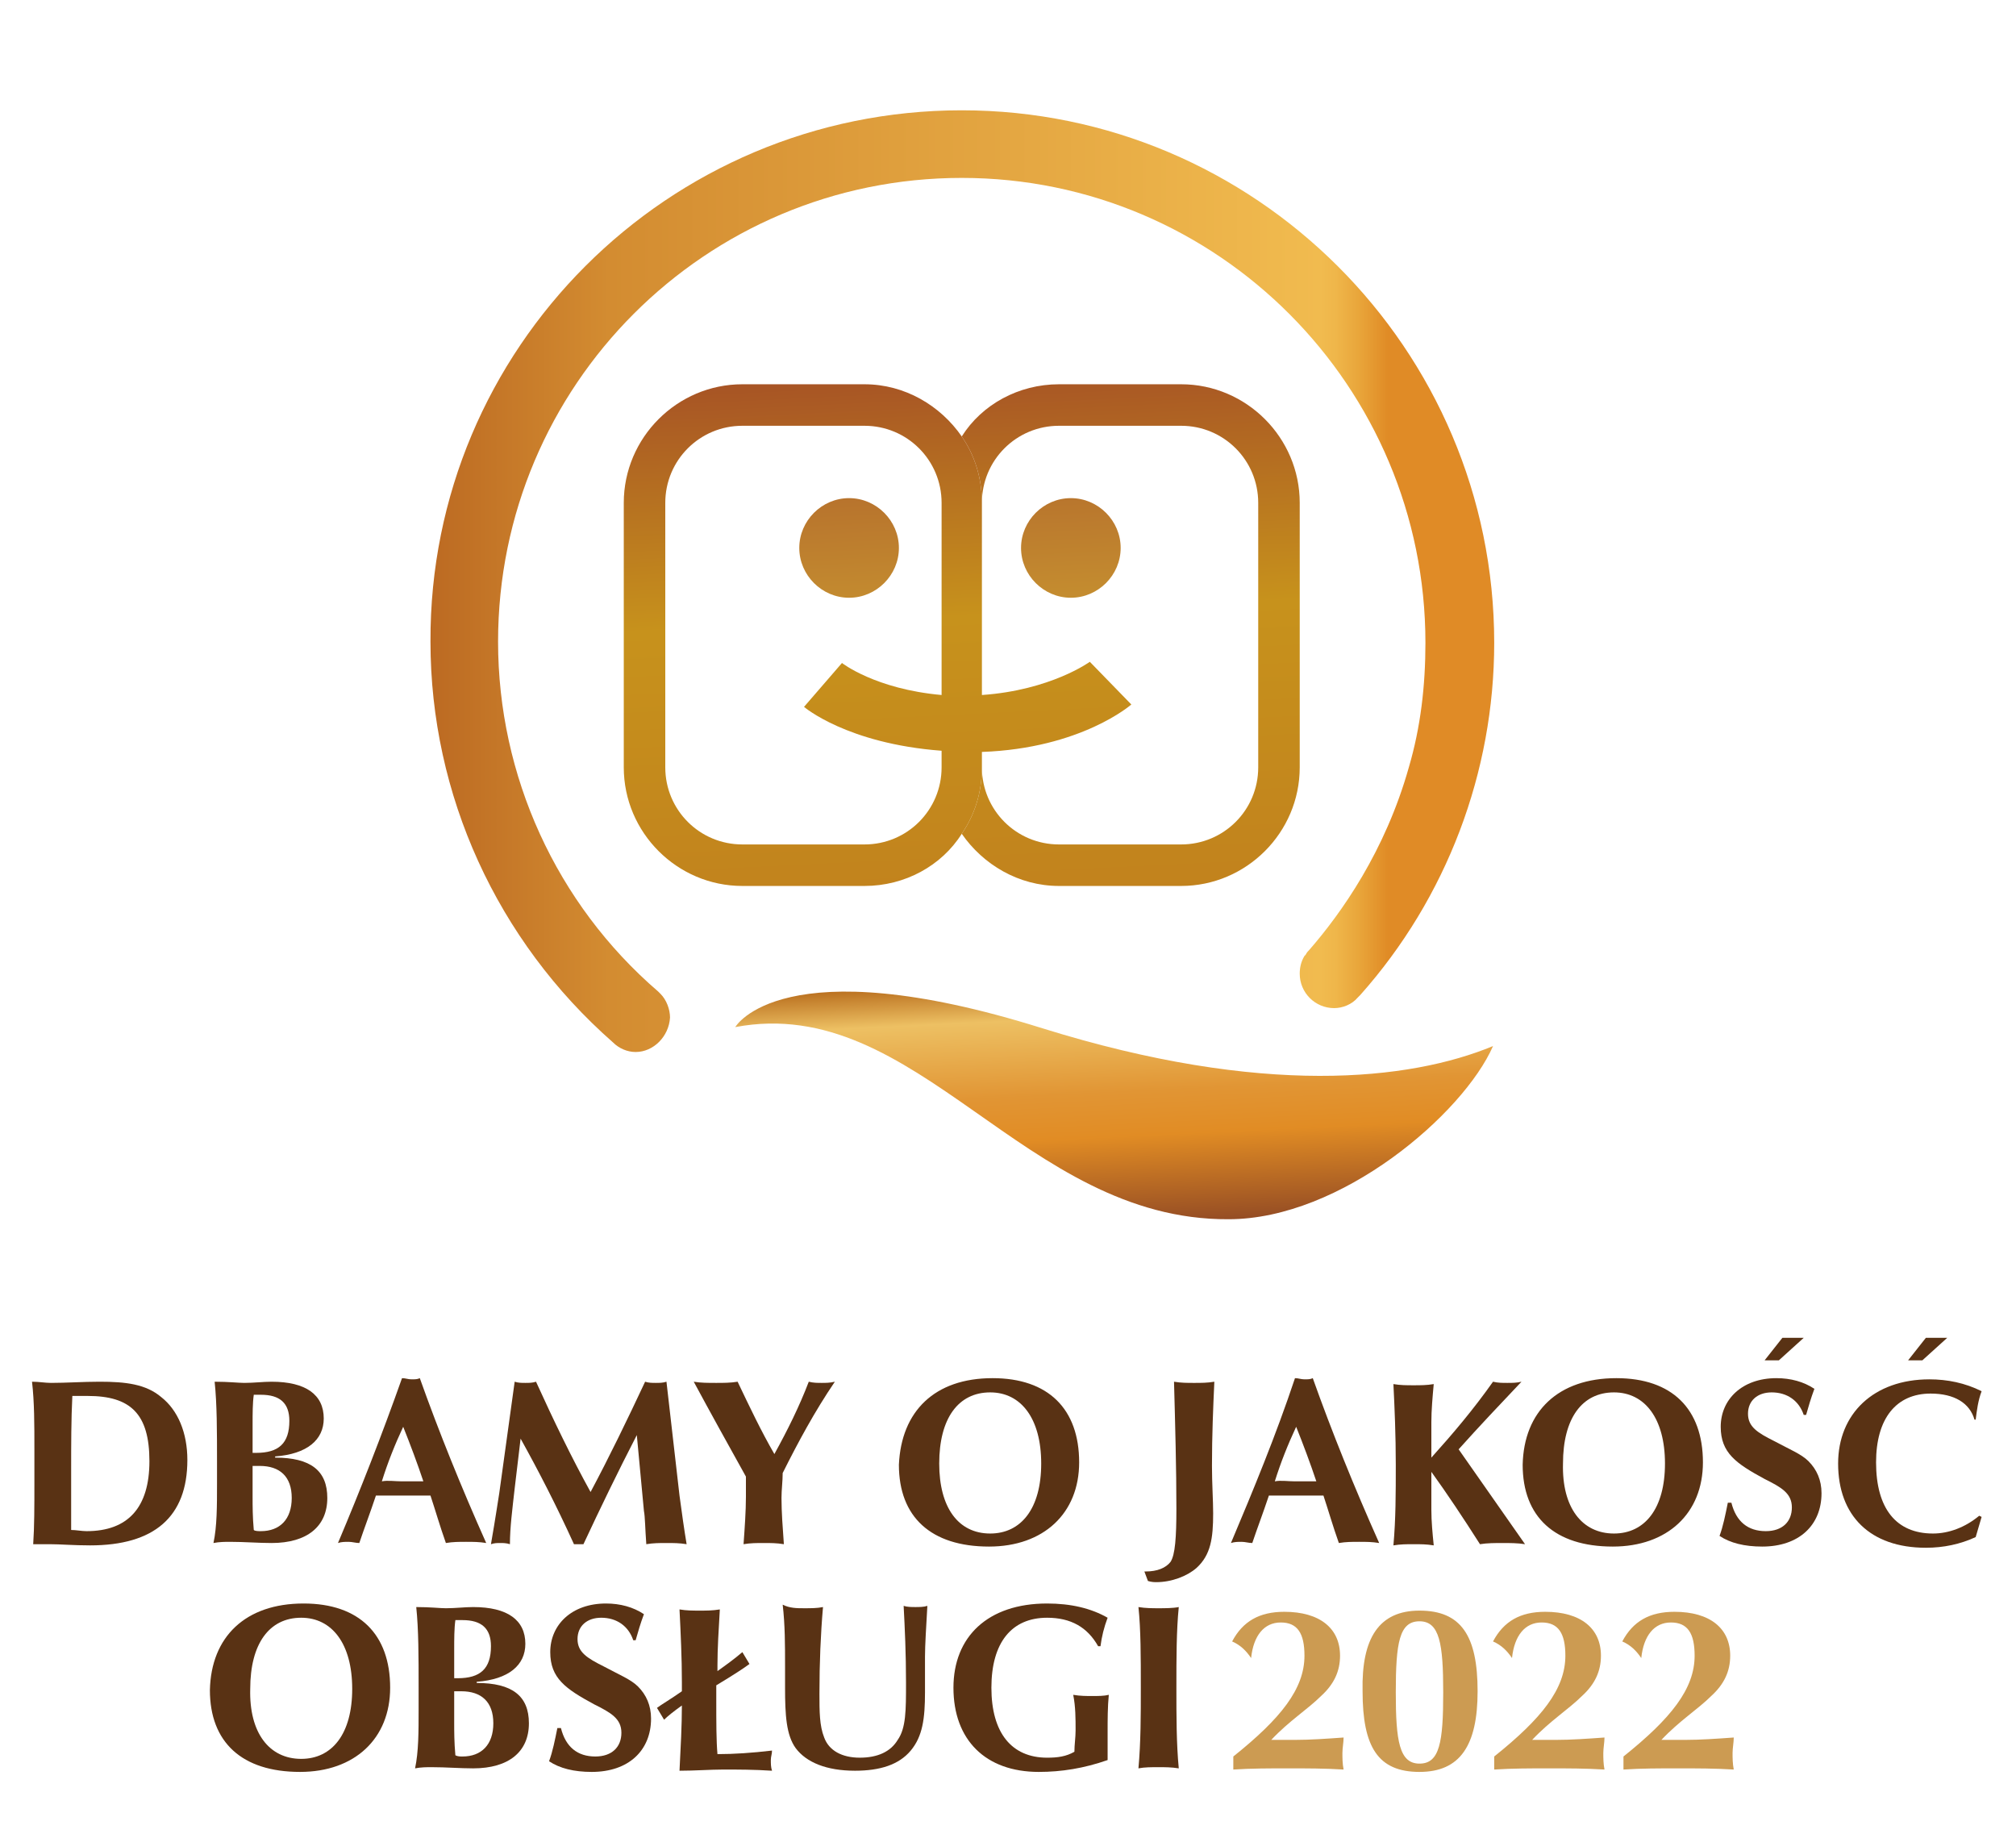 <?xml version="1.0" encoding="utf-8"?>
<!-- Generator: Adobe Illustrator 25.4.1, SVG Export Plug-In . SVG Version: 6.00 Build 0)  -->
<svg version="1.1" id="Warstwa_1" xmlns="http://www.w3.org/2000/svg" xmlns:xlink="http://www.w3.org/1999/xlink" x="0px" y="0px"
	 viewBox="0 0 170 155" style="enable-background:new 0 0 170 155;" xml:space="preserve">
<style type="text/css">
	.st0{enable-background:new    ;}
	.st1{fill:#593214;}
	.st2{fill:#CC9B52;}
	.st3{fill:url(#SVGID_1_);}
	.st4{fill:url(#SVGID_00000103970208407841429780000016192958574175074494_);}
	.st5{fill:url(#SVGID_00000168822922799384389280000006700186991521603752_);}
	.st6{fill:url(#SVGID_00000078765982714161821610000018267297433258604165_);}
	.st7{fill:url(#SVGID_00000050641701648538331280000005576203386559319943_);}
	.st8{fill:url(#SVGID_00000085960102593185546270000013803576940728538810_);}
</style>
<g class="st0">
	<path class="st1" d="M2.9,125.1v-2.9c0-2.1,0-4-0.2-5.7c0.6,0,1.1,0.1,1.6,0.1c1.3,0,2.7-0.1,4.1-0.1c2.2,0,3.9,0.2,5.2,1.3
		c1.4,1.1,2.2,3,2.2,5.3c0,4.8-2.8,7.2-8.2,7.2c-1.4,0-2.5-0.1-3.4-0.1c-0.5,0-1,0-1.4,0C2.9,128.7,2.9,127,2.9,125.1z M7.3,129.1
		c3.5,0,5.3-2,5.3-5.9c0-4-1.6-5.5-5.2-5.5c-0.3,0-0.7,0-1.3,0c-0.1,2-0.1,4.1-0.1,6.3c0,1.6,0,3.2,0,5C6.4,129,6.9,129.1,7.3,129.1
		z"/>
	<path class="st1" d="M18.3,125.1v-1.8c0-2.6,0-4.9-0.2-6.8c1.2,0,2,0.1,2.5,0.1c0.8,0,1.6-0.1,2.3-0.1c2.9,0,4.4,1.1,4.4,3.1
		c0,1.8-1.4,3-4.1,3.2v0.1c3,0,4.4,1.1,4.4,3.4c0,2.4-1.7,3.8-4.7,3.8c-1.1,0-2.3-0.1-3.5-0.1c-0.4,0-0.9,0-1.4,0.1
		C18.3,128.7,18.3,127,18.3,125.1z M21.6,122.5c1.9,0,2.8-0.8,2.8-2.7c0-1.5-0.8-2.2-2.4-2.2c-0.2,0-0.4,0-0.6,0
		c-0.1,0.7-0.1,1.6-0.1,2.5v2.4C21.3,122.5,21.5,122.5,21.6,122.5z M22,129.1c1.6,0,2.6-1,2.6-2.8c0-1.8-1-2.7-2.7-2.7
		c-0.2,0-0.4,0-0.6,0v2.6c0,0.8,0,1.7,0.1,2.8C21.5,129.1,21.8,129.1,22,129.1z"/>
	<path class="st1" d="M33.9,116.2c0.3,0,0.5,0.1,0.8,0.1c0.3,0,0.5,0,0.7-0.1c1.6,4.5,3.5,9.2,5.6,13.9c-0.6-0.1-1.1-0.1-1.7-0.1
		s-1.1,0-1.7,0.1c-0.5-1.4-0.9-2.8-1.3-4c-0.8,0-1.6,0-2.3,0s-1.6,0-2.3,0c-0.5,1.5-1,2.8-1.4,4c-0.3,0-0.6-0.1-0.9-0.1
		c-0.3,0-0.6,0-0.9,0.1C30.4,125.6,32.2,121,33.9,116.2z M33.9,124.9c0.6,0,1.2,0,1.8,0c-0.5-1.5-1.1-3.1-1.7-4.6
		c-0.7,1.5-1.3,3-1.8,4.6C32.7,124.8,33.3,124.9,33.9,124.9z"/>
	<path class="st1" d="M42.1,125.9l1.3-9.4c0.3,0.1,0.6,0.1,0.9,0.1c0.3,0,0.6,0,0.9-0.1c1.5,3.3,3,6.4,4.6,9.3
		c1.6-3,3.1-6.1,4.6-9.3c0.3,0.1,0.6,0.1,0.9,0.1c0.3,0,0.6,0,0.9-0.1l1.1,9.6c0.2,1.5,0.4,2.9,0.6,4.1c-0.6-0.1-1.1-0.1-1.7-0.1
		s-1.1,0-1.7,0.1c-0.1-1.3-0.1-2.3-0.2-2.8l-0.6-6.4c-1.6,3.1-3.1,6.2-4.5,9.2c-0.1,0-0.3,0-0.4,0c-0.1,0-0.3,0-0.4,0
		c-1.5-3.3-3-6.2-4.5-8.9l-0.5,4.2c-0.2,1.8-0.4,3.3-0.4,4.7c-0.3-0.1-0.6-0.1-0.8-0.1c-0.3,0-0.5,0-0.8,0.1
		C41.8,127.9,42,126.5,42.1,125.9z"/>
	<path class="st1" d="M58.5,116.5c0.6,0.1,1.2,0.1,1.9,0.1c0.6,0,1.2,0,1.8-0.1c1,2.1,2,4.2,3.1,6.1c1.1-2,2.1-4,2.9-6.1
		c0.4,0.1,0.7,0.1,1.1,0.1c0.3,0,0.7,0,1.1-0.1c-1.7,2.5-3.1,5.1-4.4,7.7c0,0.7-0.1,1.4-0.1,2.1c0,1.2,0.1,2.5,0.2,3.9
		c-0.6-0.1-1.1-0.1-1.7-0.1c-0.6,0-1.1,0-1.7,0.1c0.1-1.4,0.2-2.8,0.2-4c0-0.6,0-1.1,0-1.7C61.4,121.8,59.9,119.1,58.5,116.5z"/>
	<path class="st1" d="M83.7,116.2c4.7,0,7.3,2.6,7.3,7.1c0,4.3-3,7.1-7.6,7.1c-4.9,0-7.6-2.5-7.6-6.9C76,119,78.8,116.2,83.7,116.2z
		 M83.5,129.3c2.6,0,4.3-2.1,4.3-5.9c0-3.8-1.7-6-4.3-6c-2.7,0-4.3,2.2-4.3,6C79.2,127.1,80.8,129.3,83.5,129.3z"/>
	<path class="st1" d="M96.5,132.5h0.1c1,0,1.7-0.3,2.1-0.8c0.4-0.6,0.5-2.1,0.5-4.5c0-3.4-0.1-7-0.2-10.7c0.6,0.1,1.1,0.1,1.7,0.1
		c0.6,0,1.1,0,1.7-0.1c-0.1,2.2-0.2,4.5-0.2,7.1c0,1.5,0.1,2.9,0.1,4c0,2.1-0.2,3.5-1.4,4.6c-0.8,0.7-2.1,1.2-3.4,1.2
		c-0.1,0-0.4,0-0.7-0.1L96.5,132.5z"/>
	<path class="st1" d="M109.2,116.2c0.3,0,0.5,0.1,0.8,0.1c0.3,0,0.5,0,0.7-0.1c1.6,4.5,3.5,9.2,5.6,13.9c-0.6-0.1-1.1-0.1-1.7-0.1
		s-1.1,0-1.7,0.1c-0.5-1.4-0.9-2.8-1.3-4c-0.8,0-1.6,0-2.3,0s-1.6,0-2.3,0c-0.5,1.5-1,2.8-1.4,4c-0.3,0-0.6-0.1-0.9-0.1
		c-0.3,0-0.6,0-0.9,0.1C105.7,125.6,107.6,121,109.2,116.2z M109.2,124.9c0.6,0,1.2,0,1.8,0c-0.5-1.5-1.1-3.1-1.7-4.6
		c-0.7,1.5-1.3,3-1.8,4.6C108,124.8,108.6,124.9,109.2,124.9z"/>
	<path class="st1" d="M125.9,116.5c0.4,0.1,0.8,0.1,1.2,0.1c0.4,0,0.8,0,1.2-0.1c-1.8,1.9-3.6,3.8-5.3,5.7l5.6,8
		c-0.6-0.1-1.3-0.1-1.9-0.1c-0.6,0-1.3,0-1.9,0.1c-1.4-2.2-2.8-4.3-4.1-6.1v3.2c0,1,0.1,2,0.2,3c-0.6-0.1-1.1-0.1-1.7-0.1
		c-0.6,0-1.1,0-1.7,0.1c0.2-2.2,0.2-4.4,0.2-6.8c0-2.5-0.1-4.8-0.2-6.8c0.6,0.1,1.1,0.1,1.7,0.1c0.6,0,1.1,0,1.7-0.1
		c-0.1,1.1-0.2,2.2-0.2,3.2v3C122.5,120.9,124.2,118.9,125.9,116.5z"/>
	<path class="st1" d="M136.3,116.2c4.7,0,7.3,2.6,7.3,7.1c0,4.3-3,7.1-7.6,7.1c-4.9,0-7.6-2.5-7.6-6.9
		C128.5,119,131.4,116.2,136.3,116.2z M136.1,129.3c2.6,0,4.3-2.1,4.3-5.9c0-3.8-1.7-6-4.3-6c-2.7,0-4.3,2.2-4.3,6
		C131.7,127.1,133.4,129.3,136.1,129.3z"/>
	<path class="st1" d="M145.7,126.7h0.3c0.4,1.6,1.4,2.4,2.9,2.4c1.4,0,2.2-0.8,2.2-2c0-1.2-0.9-1.7-2.3-2.4
		c-2.4-1.3-3.7-2.2-3.7-4.4c0-2.3,1.8-4.1,4.7-4.1c1.2,0,2.3,0.3,3.2,0.9c-0.3,0.8-0.5,1.5-0.7,2.2h-0.2c-0.4-1.2-1.4-1.9-2.7-1.9
		c-1.2,0-2,0.7-2,1.8c0,1.1,0.8,1.6,2.2,2.3c1.3,0.7,2.3,1.1,2.9,1.7c0.7,0.7,1.1,1.6,1.1,2.7c0,2.7-1.9,4.5-5,4.5
		c-1.5,0-2.7-0.3-3.6-0.9C145.3,128.7,145.5,127.7,145.7,126.7z"/>
	<path class="st1" d="M166.5,119.7c-0.4-1.4-1.7-2.2-3.7-2.2c-2.9,0-4.6,2.1-4.6,5.8c0,3.9,1.7,6,4.8,6c1.3,0,2.7-0.5,3.9-1.5
		l0.2,0.1l-0.5,1.7c-1.3,0.6-2.7,0.9-4.2,0.9c-4.7,0-7.4-2.7-7.4-7.1c0-4.2,3-7.1,7.7-7.1c1.5,0,3,0.3,4.4,1
		c-0.3,0.8-0.4,1.6-0.5,2.4L166.5,119.7z"/>
</g>
<g class="st0">
	<path class="st1" d="M25.6,135.2c4.7,0,7.3,2.6,7.3,7.1c0,4.3-3,7.1-7.6,7.1c-4.9,0-7.6-2.5-7.6-6.9
		C17.8,138,20.7,135.2,25.6,135.2z M25.4,148.3c2.6,0,4.3-2.1,4.3-5.9c0-3.8-1.7-6-4.3-6c-2.7,0-4.3,2.2-4.3,6
		C21,146.1,22.7,148.3,25.4,148.3z"/>
	<path class="st1" d="M35.3,144.1v-1.8c0-2.6,0-4.9-0.2-6.8c1.2,0,2,0.1,2.5,0.1c0.8,0,1.6-0.1,2.3-0.1c2.9,0,4.4,1.1,4.4,3.1
		c0,1.8-1.4,3-4.1,3.2v0.1c3,0,4.4,1.1,4.4,3.4c0,2.4-1.7,3.8-4.7,3.8c-1.1,0-2.3-0.1-3.5-0.1c-0.4,0-0.9,0-1.4,0.1
		C35.3,147.7,35.3,146,35.3,144.1z M38.6,141.5c1.9,0,2.8-0.8,2.8-2.7c0-1.5-0.8-2.2-2.4-2.2c-0.2,0-0.4,0-0.6,0
		c-0.1,0.7-0.1,1.6-0.1,2.5v2.4C38.3,141.5,38.5,141.5,38.6,141.5z M39,148.1c1.6,0,2.6-1,2.6-2.8c0-1.8-1-2.7-2.7-2.7
		c-0.2,0-0.4,0-0.6,0v2.6c0,0.8,0,1.7,0.1,2.8C38.6,148.1,38.8,148.1,39,148.1z"/>
	<path class="st1" d="M47,145.7h0.3c0.4,1.6,1.4,2.4,2.9,2.4c1.4,0,2.2-0.8,2.2-2c0-1.2-0.9-1.7-2.3-2.4c-2.4-1.3-3.7-2.2-3.7-4.4
		c0-2.3,1.8-4.1,4.7-4.1c1.2,0,2.3,0.3,3.2,0.9c-0.3,0.8-0.5,1.5-0.7,2.2h-0.2c-0.4-1.2-1.4-1.9-2.7-1.9c-1.2,0-2,0.7-2,1.8
		c0,1.1,0.8,1.6,2.2,2.3c1.3,0.7,2.3,1.1,2.9,1.7c0.7,0.7,1.1,1.6,1.1,2.7c0,2.7-1.9,4.5-5,4.5c-1.5,0-2.7-0.3-3.6-0.9
		C46.6,147.7,46.8,146.7,47,145.7z"/>
	<path class="st1" d="M57.5,143.8c-0.7,0.5-1.2,0.9-1.5,1.2l-0.6-1c0.4-0.3,1.1-0.7,2.1-1.4v-0.8c0-2-0.1-4.1-0.2-6.1
		c0.6,0.1,1.1,0.1,1.7,0.1s1.1,0,1.7-0.1c-0.1,1.7-0.2,3.3-0.2,4.7v0.5c0.7-0.5,1.4-1,2.1-1.6l0.6,1c-0.4,0.3-1.3,0.9-2.8,1.8v1.2
		c0,1.9,0,3.5,0.1,4.6c1.4,0,2.9-0.1,4.6-0.3c0,0.3-0.1,0.5-0.1,0.8c0,0.3,0,0.6,0.1,0.9c-1.5-0.1-2.9-0.1-4.1-0.1
		c-1.1,0-2.4,0.1-3.7,0.1C57.4,147.3,57.5,145.5,57.5,143.8z"/>
	<path class="st1" d="M67.8,135.6c0.6,0,1.1,0,1.6-0.1c-0.2,2.3-0.3,4.7-0.3,7.3c0,1.5,0,2.7,0.4,3.7c0.4,1.1,1.5,1.7,3,1.7
		c1.5,0,2.6-0.5,3.2-1.5c0.7-1,0.7-2.5,0.7-4.8c0-2.5-0.1-4.6-0.2-6.5c0.3,0.1,0.7,0.1,1,0.1c0.3,0,0.7,0,1-0.1
		c-0.1,1.8-0.2,3.3-0.2,4.3c0,1,0,1.9,0,3c0,2.2-0.2,3.7-1.2,4.9c-1,1.2-2.6,1.7-4.7,1.7c-2.4,0-4.1-0.7-5-1.9
		c-0.8-1.1-0.9-2.8-0.9-5.1v-1.8c0-1.8,0-3.5-0.2-5.2C66.6,135.6,67.2,135.6,67.8,135.6z"/>
	<path class="st1" d="M87.6,149.4c-4.5,0-7.2-2.7-7.2-7.1c0-4.3,2.9-7.1,7.9-7.1c2,0,3.7,0.4,5.1,1.2c-0.3,0.8-0.5,1.6-0.6,2.4h-0.2
		c-0.9-1.6-2.3-2.4-4.3-2.4c-3,0-4.7,2.1-4.7,5.9s1.7,5.9,4.7,5.9c0.9,0,1.6-0.1,2.3-0.5c0-0.6,0.1-1.2,0.1-1.8c0-1,0-2-0.2-3
		c0.6,0.1,1.1,0.1,1.6,0.1c0.5,0,1,0,1.4-0.1c-0.1,1-0.1,2.1-0.1,3.1c0,0.8,0,1.6,0,2.4C91.4,149.1,89.5,149.4,87.6,149.4z"/>
	<path class="st1" d="M96.2,142.3c0-2.6,0-4.9-0.2-6.8c0.6,0.1,1.2,0.1,1.7,0.1s1.2,0,1.7-0.1c-0.2,2-0.2,4.3-0.2,6.8
		c0,2.4,0,4.7,0.2,6.8c-0.6-0.1-1.2-0.1-1.7-0.1c-0.6,0-1.2,0-1.7,0.1C96.2,146.9,96.2,144.6,96.2,142.3z"/>
</g>
<g class="st0">
	<path class="st2" d="M104,148.1c4-3.2,6-5.7,6-8.5c0-1.9-0.6-2.8-2-2.8s-2.3,1.1-2.5,3c-0.4-0.6-0.9-1.1-1.6-1.4
		c0.9-1.7,2.3-2.5,4.4-2.5c3,0,4.7,1.4,4.7,3.7c0,1.3-0.5,2.4-1.6,3.4c-1.1,1.1-2.7,2.1-4.2,3.7c0.6,0,1.3,0,2,0
		c1.3,0,2.7-0.1,4.1-0.2c0,0.4-0.1,0.9-0.1,1.3c0,0.4,0,0.9,0.1,1.4c-1.6-0.1-3.1-0.1-4.7-0.1c-1.5,0-3.1,0-4.6,0.1V148.1z"/>
	<path class="st2" d="M119.7,135.8c3.5,0,4.9,2.1,4.9,6.8c0,4.6-1.5,6.8-4.9,6.8c-3.5,0-4.8-2.1-4.8-6.8
		C114.8,138.1,116.3,135.8,119.7,135.8z M117.7,142.7c0,4.1,0.3,6,2,6s2-1.8,2-6c0-4.1-0.3-6-2-6C118,136.7,117.7,138.5,117.7,142.7
		z"/>
	<path class="st2" d="M126,148.1c4-3.2,6-5.7,6-8.5c0-1.9-0.6-2.8-2-2.8s-2.3,1.1-2.5,3c-0.4-0.6-0.9-1.1-1.6-1.4
		c0.9-1.7,2.3-2.5,4.4-2.5c3,0,4.7,1.4,4.7,3.7c0,1.3-0.5,2.4-1.6,3.4c-1.1,1.1-2.7,2.1-4.2,3.7c0.6,0,1.3,0,2,0
		c1.3,0,2.7-0.1,4.1-0.2c0,0.4-0.1,0.9-0.1,1.3c0,0.4,0,0.9,0.1,1.4c-1.6-0.1-3.1-0.1-4.7-0.1c-1.5,0-3.1,0-4.6,0.1V148.1z"/>
	<path class="st2" d="M136.9,148.1c4-3.2,6-5.7,6-8.5c0-1.9-0.6-2.8-2-2.8c-1.4,0-2.3,1.1-2.5,3c-0.4-0.6-0.9-1.1-1.6-1.4
		c0.9-1.7,2.3-2.5,4.4-2.5c3,0,4.7,1.4,4.7,3.7c0,1.3-0.5,2.4-1.6,3.4c-1.1,1.1-2.7,2.1-4.2,3.7c0.6,0,1.3,0,2,0
		c1.3,0,2.7-0.1,4.1-0.2c0,0.4-0.1,0.9-0.1,1.3c0,0.4,0,0.9,0.1,1.4c-1.6-0.1-3.1-0.1-4.7-0.1s-3.1,0-4.6,0.1V148.1z"/>
</g>
<g>
	<g>
		
			<linearGradient id="SVGID_1_" gradientUnits="userSpaceOnUse" x1="93.732" y1="73.442" x2="94.742" y2="52.644" gradientTransform="matrix(1 0 0 -1 0 156)">
			<stop  offset="0" style="stop-color:#BC7322"/>
			<stop  offset="0.149" style="stop-color:#EDC063"/>
			<stop  offset="0.459" style="stop-color:#E19534"/>
			<stop  offset="0.638" style="stop-color:#E18C24"/>
			<stop  offset="1" style="stop-color:#944C24"/>
		</linearGradient>
		<path class="st3" d="M62,86.6c0,0,3.9-6.8,25.9,0.1c18.6,5.8,31,4.4,38,1.5c-2.5,5.7-12.8,14.6-22.3,14.6
			C86.3,102.9,77.4,83.7,62,86.6z"/>
	</g>
	<g>
		<g>
			
				<linearGradient id="SVGID_00000029032064980197150090000013712512128699971246_" gradientUnits="userSpaceOnUse" x1="70.667" y1="129.352" x2="74.275" y2="55.098" gradientTransform="matrix(1 0 0 -1 0 156)">
				<stop  offset="0" style="stop-color:#A24928"/>
				<stop  offset="0.347" style="stop-color:#C69030"/>
				<stop  offset="0.69" style="stop-color:#C78623"/>
				<stop  offset="1" style="stop-color:#C07623"/>
			</linearGradient>
			<path style="fill:url(#SVGID_00000029032064980197150090000013712512128699971246_);" d="M75.8,46.2c0,2.3-1.9,4.2-4.2,4.2
				c-2.3,0-4.2-1.9-4.2-4.2s1.9-4.2,4.2-4.2C73.9,42,75.8,43.9,75.8,46.2z"/>
			
				<linearGradient id="SVGID_00000139260965920879476100000005539454992694526900_" gradientUnits="userSpaceOnUse" x1="89.323" y1="130.258" x2="92.93" y2="56.004" gradientTransform="matrix(1 0 0 -1 0 156)">
				<stop  offset="0" style="stop-color:#A24928"/>
				<stop  offset="0.347" style="stop-color:#C69030"/>
				<stop  offset="0.69" style="stop-color:#C78623"/>
				<stop  offset="1" style="stop-color:#C07623"/>
			</linearGradient>
			<path style="fill:url(#SVGID_00000139260965920879476100000005539454992694526900_);" d="M94.5,46.2c0,2.3-1.9,4.2-4.2,4.2
				c-2.3,0-4.2-1.9-4.2-4.2S88,42,90.3,42S94.5,43.9,94.5,46.2z"/>
			
				<linearGradient id="SVGID_00000026863832188204323200000007544005798043721128_" gradientUnits="userSpaceOnUse" x1="93.875" y1="130.482" x2="97.483" y2="56.223" gradientTransform="matrix(1 0 0 -1 0 156)">
				<stop  offset="0" style="stop-color:#9F4427"/>
				<stop  offset="0.347" style="stop-color:#C7921C"/>
				<stop  offset="0.69" style="stop-color:#C1811D"/>
				<stop  offset="1" style="stop-color:#B97021"/>
			</linearGradient>
			<path style="fill:url(#SVGID_00000026863832188204323200000007544005798043721128_);" d="M99.6,32.4H89.3c-3.4,0-6.5,1.7-8.2,4.4
				c1.1,1.6,1.7,3.5,1.7,5.6c0-3.6,2.9-6.5,6.5-6.5h10.3c3.6,0,6.5,2.9,6.5,6.5v22.3c0,3.6-2.9,6.5-6.5,6.5H89.3
				c-3.6,0-6.5-2.9-6.5-6.5v-1.3l0,0v1.3c0,2.1-0.6,4-1.7,5.6c1.8,2.6,4.8,4.4,8.2,4.4h10.3c5.5,0,10-4.5,10-10V42.4
				C109.6,36.9,105.1,32.4,99.6,32.4z"/>
			
				<linearGradient id="SVGID_00000104692386025306768220000011065048130081204658_" gradientUnits="userSpaceOnUse" x1="72.287" y1="129.432" x2="75.895" y2="55.174" gradientTransform="matrix(1 0 0 -1 0 156)">
				<stop  offset="0" style="stop-color:#9F4427"/>
				<stop  offset="0.347" style="stop-color:#C7921C"/>
				<stop  offset="0.69" style="stop-color:#C1811D"/>
				<stop  offset="1" style="stop-color:#B97021"/>
			</linearGradient>
			<path style="fill:url(#SVGID_00000104692386025306768220000011065048130081204658_);" d="M91.9,55.8c0,0-3.3,2.4-9.1,2.8l0,0
				V47.8v-5.4c0-2.1-0.6-4-1.7-5.6c-1.8-2.6-4.8-4.4-8.2-4.4H62.6c-5.5,0-10,4.5-10,10v22.3c0,5.5,4.5,10,10,10h10.3
				c3.4,0,6.5-1.7,8.2-4.4c1.1-1.6,1.7-3.5,1.7-5.6v-1.3l0,0c8.4-0.3,12.6-4,12.6-4L91.9,55.8z M79.4,58.6c-5.6-0.5-8.4-2.7-8.4-2.7
				l-3.2,3.7c0,0,3.6,3.1,11.6,3.7v1.4c0,3.6-2.9,6.5-6.5,6.5H62.6c-3.6,0-6.5-2.9-6.5-6.5V42.4c0-3.6,2.9-6.5,6.5-6.5h10.3
				c3.6,0,6.5,2.9,6.5,6.5V58.6z"/>
		</g>
	</g>
	<g>
		
			<linearGradient id="SVGID_00000180364077519445549130000013348052151186318505_" gradientUnits="userSpaceOnUse" x1="36.317" y1="107" x2="126.017" y2="107" gradientTransform="matrix(1 0 0 -1 0 156)">
			<stop  offset="0" style="stop-color:#BC6A22"/>
			<stop  offset="0.168" style="stop-color:#D38C31"/>
			<stop  offset="0.836" style="stop-color:#F1BB4F"/>
			<stop  offset="0.851" style="stop-color:#EFB64A"/>
			<stop  offset="0.872" style="stop-color:#E9A63B"/>
			<stop  offset="0.897" style="stop-color:#E18E28"/>
			<stop  offset="0.9" style="stop-color:#E08B26"/>
		</linearGradient>
		<path style="fill:url(#SVGID_00000180364077519445549130000013348052151186318505_);" d="M53.6,88.7c-0.7,0-1.4-0.3-1.9-0.8
			C41.9,79.3,36.3,67,36.3,54.1c-0.1-24.7,20-44.8,44.8-44.8c24.7,0,44.9,20.1,44.9,44.9c0,10.9-4,21.5-11.3,29.7l-0.2,0.2
			c-0.5,0.6-1.3,0.9-2,0.9c-1.6,0-2.9-1.3-2.9-2.9c0-0.5,0.1-1,0.4-1.5l0.1-0.1c0.1-0.2,0.2-0.3,0.3-0.4c2.7-3.1,6.4-8.3,8.4-15.4
			c1-3.4,1.4-6.9,1.4-10.5c0-21.6-17.5-39.2-39.1-39.2S42,32.5,42,54.1c0,11.3,4.9,22.1,13.5,29.5l0.2,0.2c0.5,0.5,0.8,1.3,0.8,2
			C56.4,87.4,55.1,88.7,53.6,88.7z"/>
	</g>
</g>
<g>
	<g>
		<path class="st1" d="M152.1,112.8l-2.1,1.9h-1.2l1.5-1.9H152.1z"/>
	</g>
</g>
<g>
	<g>
		<path class="st1" d="M164.2,112.8l-2.1,1.9h-1.2l1.5-1.9H164.2z"/>
	</g>
</g>
</svg>
